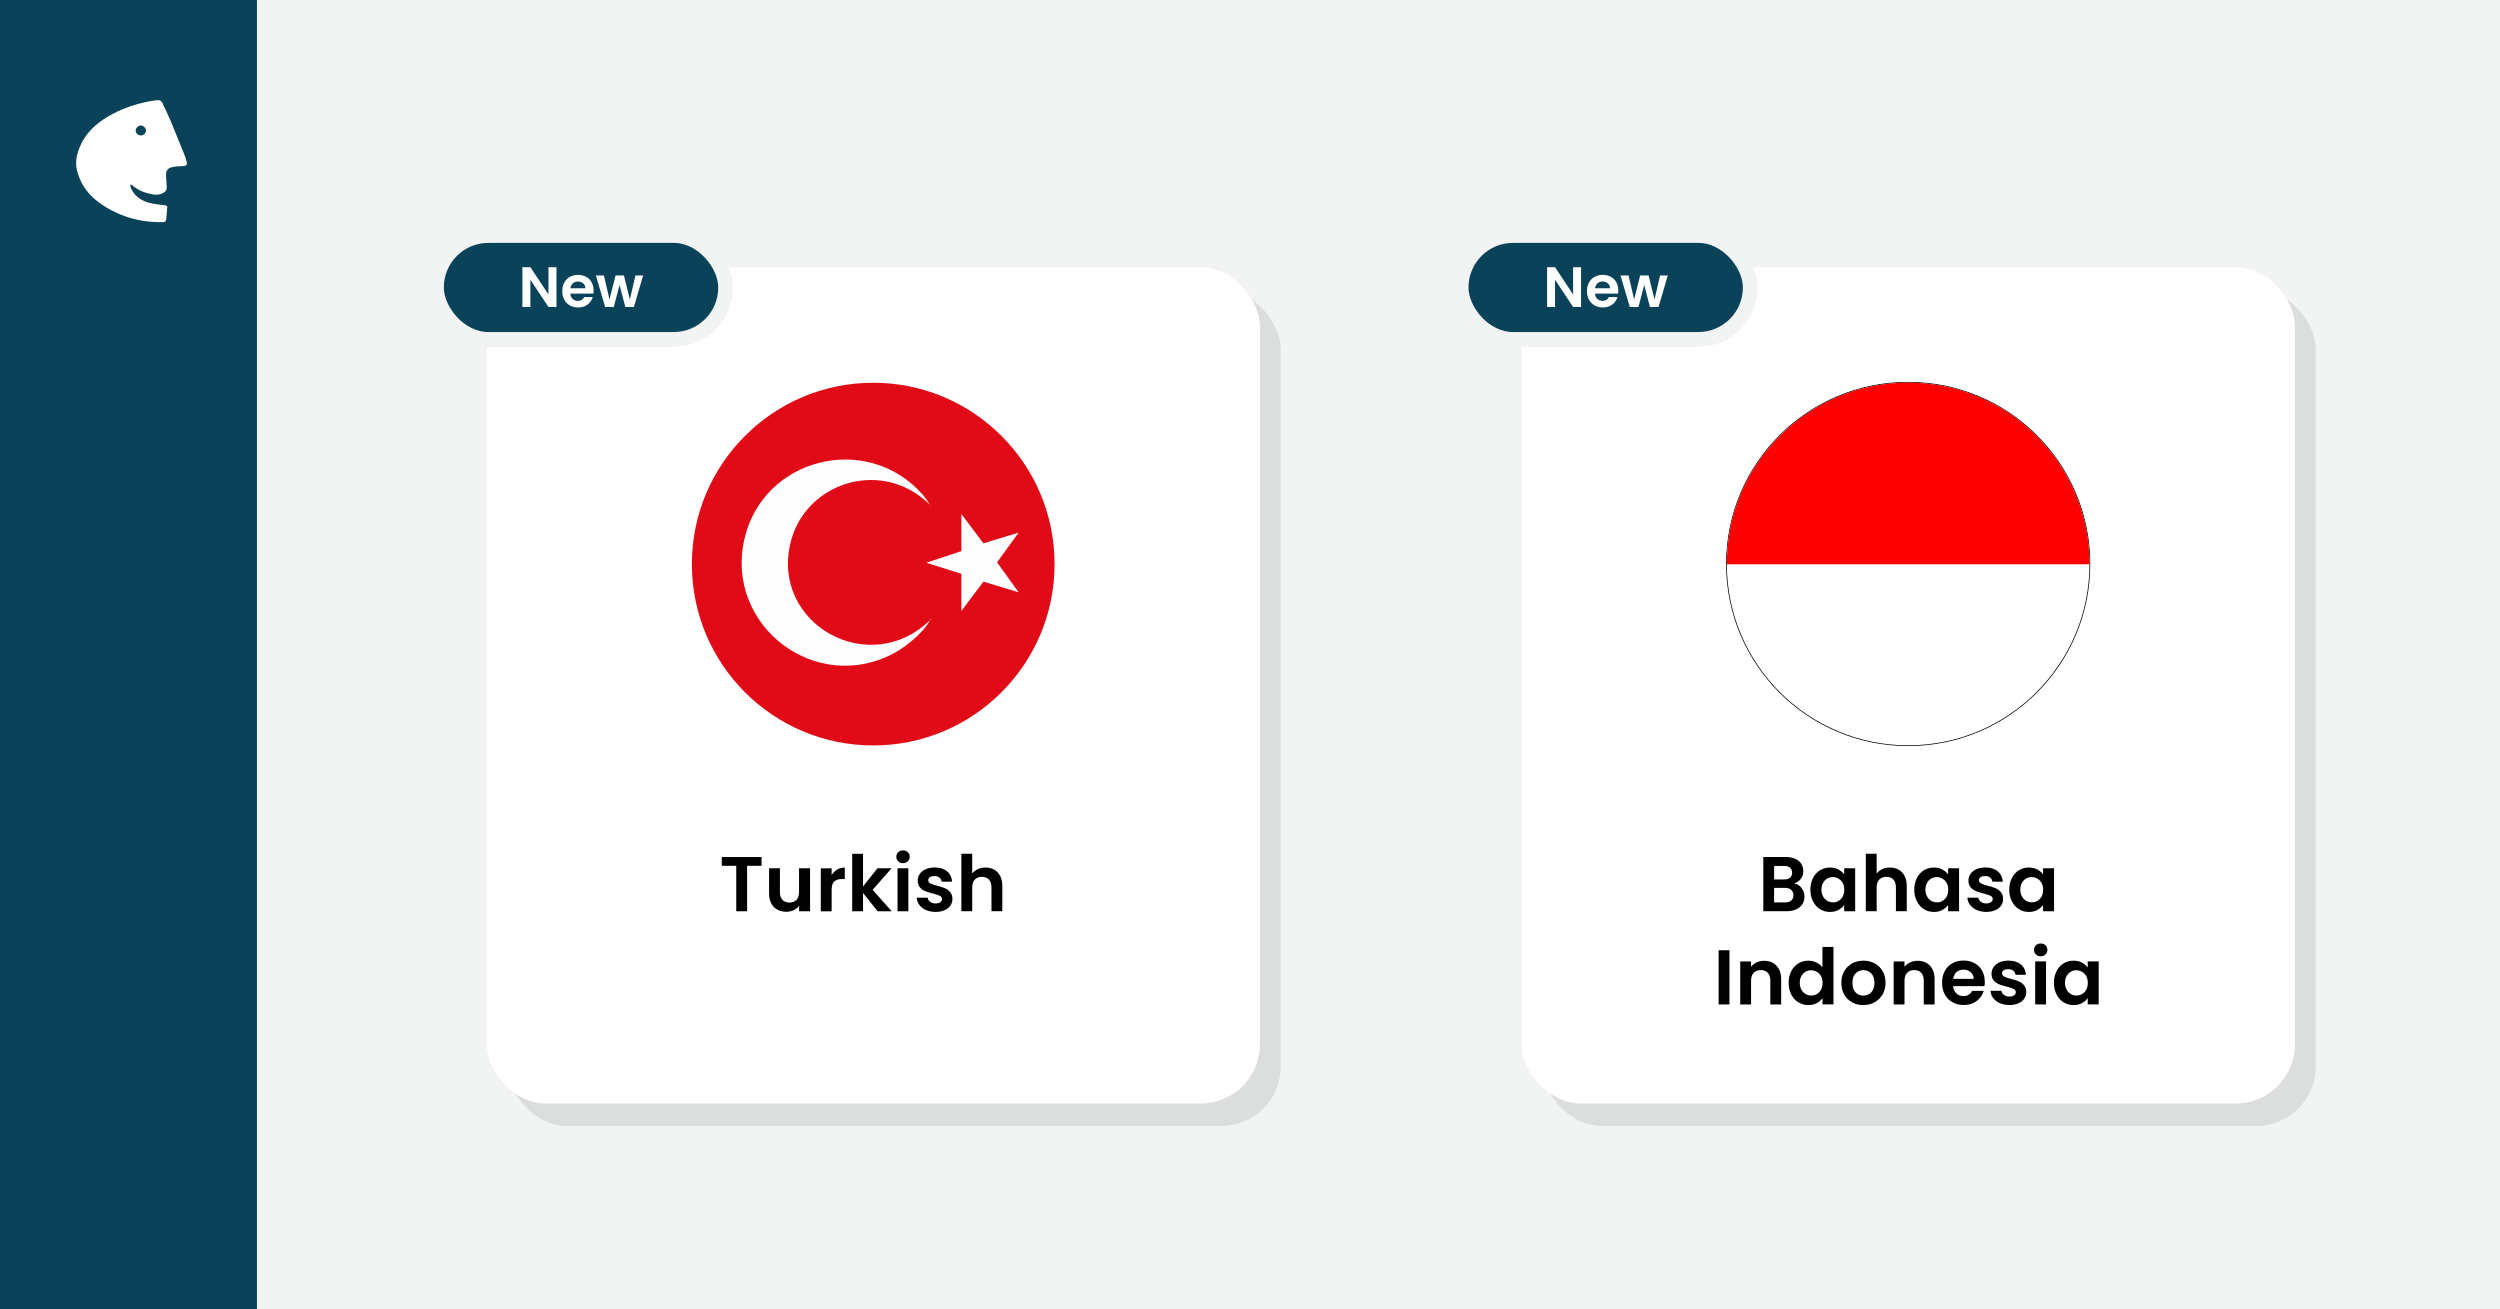 <?xml version="1.0" encoding="UTF-8"?>
<svg id="Layer_1" data-name="Layer 1" xmlns="http://www.w3.org/2000/svg" xmlns:xlink="http://www.w3.org/1999/xlink" viewBox="0 0 422 221">
  <defs>
    <clipPath id="clippath">
      <circle cx="147.4" cy="95.22" r="30.61" fill="none"/>
    </clipPath>
    <clipPath id="clippath-1">
      <circle cx="322.1" cy="95.2" r="30.61" fill="none" stroke="#000" stroke-miterlimit="10" stroke-width=".25"/>
    </clipPath>
    <clipPath id="clippath-2">
      <circle cx="322.1" cy="95.2" r="30.61" fill="none"/>
    </clipPath>
  </defs>
  <rect width="422" height="221" fill="#f2f4f4"/>
  <g>
    <rect x="85.67" y="48.9" width="130.5" height="141.16" rx="10" ry="10" fill="#606060" opacity=".15"/>
    <rect x="82.17" y="45.12" width="130.5" height="141.16" rx="10" ry="10" fill="#fff"/>
  </g>
  <g>
    <rect x="260.38" y="48.9" width="130.5" height="141.16" rx="10" ry="10" fill="#606060" opacity=".15"/>
    <rect x="256.88" y="45.12" width="130.5" height="141.16" rx="10" ry="10" fill="#fff"/>
  </g>
  <rect x="73.67" y="39.75" width="48.82" height="17.55" rx="8.77" ry="8.77" fill="#0a4259" stroke="#f2f4f4" stroke-miterlimit="10" stroke-width="2.5"/>
  <g>
    <path d="M93.93,51.82h-1.35l-3.05-4.6v4.6h-1.35v-6.72h1.35l3.05,4.61v-4.61h1.35v6.72Z" fill="#fff"/>
    <path d="M100.16,49.56h-3.89c.03.38.17.69.4.9.24.22.53.33.87.33.5,0,.86-.21,1.07-.64h1.45c-.15.51-.45.93-.88,1.26-.44.33-.97.49-1.6.49-.51,0-.97-.11-1.38-.34-.41-.23-.72-.55-.95-.97s-.34-.9-.34-1.44.11-1.03.34-1.45c.22-.42.54-.74.94-.96.4-.22.87-.34,1.39-.34s.96.11,1.36.33c.4.22.71.53.93.93.22.4.33.86.33,1.38,0,.19-.01.37-.04.52ZM98.81,48.66c0-.35-.13-.62-.37-.83-.24-.21-.54-.31-.89-.31-.33,0-.61.1-.84.3-.23.2-.37.48-.42.84h2.53Z" fill="#fff"/>
    <path d="M108.56,46.5l-1.56,5.32h-1.45l-.97-3.72-.97,3.72h-1.46l-1.57-5.32h1.36l.94,4.05,1.02-4.05h1.42l1,4.05.94-4.05h1.29Z" fill="#fff"/>
  </g>
  <rect x="246.63" y="39.75" width="48.82" height="17.55" rx="8.77" ry="8.77" fill="#0a4259" stroke="#f2f4f4" stroke-miterlimit="10" stroke-width="2.5"/>
  <g>
    <path d="M266.88,51.82h-1.34l-3.05-4.6v4.6h-1.34v-6.72h1.34l3.05,4.61v-4.61h1.34v6.72Z" fill="#fff"/>
    <path d="M273.12,49.56h-3.89c.03.38.17.69.4.9s.53.33.88.33c.5,0,.85-.21,1.07-.64h1.45c-.15.51-.45.93-.88,1.26-.44.33-.97.49-1.6.49-.51,0-.97-.11-1.38-.34-.41-.23-.72-.55-.95-.97s-.34-.9-.34-1.44.11-1.03.34-1.45c.22-.42.54-.74.94-.96.4-.22.87-.34,1.39-.34s.96.11,1.36.33.71.53.93.93c.22.4.33.86.33,1.38,0,.19-.01.37-.04.52ZM271.77,48.66c0-.35-.13-.62-.38-.83-.24-.21-.54-.31-.89-.31-.33,0-.61.1-.84.3-.23.2-.37.48-.42.84h2.53Z" fill="#fff"/>
    <path d="M281.52,46.5l-1.56,5.32h-1.45l-.97-3.72-.97,3.72h-1.46l-1.57-5.32h1.36l.94,4.05,1.02-4.05h1.42l1,4.05.94-4.05h1.29Z" fill="#fff"/>
  </g>
  <g>
    <path d="M128.55,144.67v1.48h-2.44v7.67h-1.83v-7.67h-2.44v-1.48h6.71Z"/>
    <path d="M136.74,146.56v7.26h-1.85v-.92c-.24.31-.54.56-.92.74-.38.18-.79.27-1.24.27-.57,0-1.07-.12-1.51-.36-.44-.24-.78-.59-1.03-1.06-.25-.47-.37-1.02-.37-1.67v-4.26h1.83v4c0,.58.14,1.02.43,1.33.29.31.68.46,1.18.46s.9-.15,1.19-.46c.29-.31.43-.75.43-1.33v-4h1.85Z"/>
    <path d="M141.3,146.78c.38-.22.81-.33,1.3-.33v1.93h-.48c-.58,0-1.01.14-1.3.41-.29.27-.44.74-.44,1.42v3.62h-1.83v-7.26h1.83v1.13c.24-.38.54-.69.92-.9Z"/>
    <path d="M148.14,153.82l-2.46-3.09v3.09h-1.83v-9.7h1.83v5.52l2.44-3.08h2.38l-3.2,3.64,3.22,3.62h-2.38Z"/>
    <path d="M151.62,145.39c-.21-.21-.32-.46-.32-.77s.11-.56.32-.77c.21-.21.48-.31.81-.31s.59.1.81.31.32.46.32.77-.11.56-.32.77-.48.31-.81.31-.59-.1-.81-.31ZM153.33,146.56v7.26h-1.83v-7.26h1.83Z"/>
    <path d="M156.31,153.62c-.47-.21-.85-.5-1.12-.87-.27-.37-.43-.77-.45-1.22h1.85c.04.28.17.51.41.69.24.18.54.28.9.28s.62-.07.82-.21c.2-.14.29-.32.29-.54,0-.24-.12-.41-.36-.53-.24-.12-.62-.25-1.15-.39-.54-.13-.99-.27-1.33-.41-.35-.14-.64-.35-.89-.64-.25-.29-.37-.68-.37-1.17,0-.4.12-.77.35-1.1.23-.33.56-.59,1-.79.43-.19.94-.29,1.53-.29.86,0,1.55.22,2.07.65s.8,1.02.85,1.75h-1.76c-.03-.29-.15-.52-.36-.69-.21-.17-.5-.26-.86-.26-.33,0-.59.06-.77.18-.18.12-.27.29-.27.51,0,.25.12.43.37.56.24.13.62.25,1.14.39.52.13.96.27,1.3.41.34.14.64.36.88.65.25.29.38.68.39,1.16,0,.42-.12.79-.35,1.13s-.56.59-1,.78c-.43.19-.94.28-1.51.28s-1.13-.11-1.6-.32Z"/>
    <path d="M167.83,146.81c.43.24.76.59,1,1.06.24.47.36,1.03.36,1.68v4.26h-1.83v-4.01c0-.58-.14-1.02-.43-1.33-.29-.31-.68-.46-1.18-.46s-.91.16-1.2.46c-.29.31-.44.75-.44,1.33v4.01h-1.83v-9.7h1.83v3.34c.24-.31.55-.56.94-.74.39-.18.83-.27,1.31-.27.55,0,1.04.12,1.47.36Z"/>
  </g>
  <g>
    <path d="M304.1,149.9c.33.42.5.9.5,1.44,0,.49-.12.92-.36,1.29s-.59.66-1.04.87-.99.31-1.61.31h-3.94v-9.15h3.77c.62,0,1.16.1,1.61.3.45.2.79.48,1.02.84s.35.76.35,1.22c0,.53-.14.98-.43,1.34-.28.36-.66.61-1.13.76.52.1.94.35,1.27.77ZM299.47,148.45h1.68c.44,0,.77-.1,1.01-.29.24-.2.35-.48.35-.84s-.12-.65-.35-.85c-.24-.2-.57-.3-1.01-.3h-1.68v2.29ZM302.36,152.01c.25-.21.37-.51.37-.89s-.13-.7-.39-.92c-.26-.22-.62-.33-1.06-.33h-1.81v2.46h1.85c.45,0,.79-.1,1.04-.31Z"/>
    <path d="M306.03,148.21c.29-.57.69-1,1.19-1.31.5-.31,1.06-.46,1.68-.46.54,0,1.02.11,1.42.33.41.22.73.49.98.83v-1.04h1.85v7.26h-1.85v-1.06c-.24.34-.56.62-.98.85s-.89.33-1.43.33c-.61,0-1.17-.16-1.67-.47-.5-.31-.9-.76-1.19-1.33s-.44-1.23-.44-1.97.15-1.38.44-1.95ZM311.04,149.04c-.17-.32-.41-.56-.71-.73s-.62-.26-.96-.26-.65.08-.94.25c-.29.17-.52.41-.7.73-.18.32-.27.7-.27,1.13s.09.82.27,1.15c.18.33.41.58.71.75s.6.26.94.26.66-.08.96-.25c.3-.17.53-.42.71-.73.17-.32.26-.7.26-1.15s-.09-.83-.26-1.15Z"/>
    <path d="M320.5,146.81c.43.24.76.59,1,1.06.24.47.36,1.03.36,1.68v4.26h-1.83v-4.01c0-.58-.14-1.02-.43-1.33-.29-.31-.68-.46-1.18-.46s-.91.16-1.2.46c-.29.31-.44.75-.44,1.33v4.01h-1.83v-9.7h1.83v3.34c.24-.31.55-.56.94-.74.39-.18.83-.27,1.31-.27.55,0,1.04.12,1.47.36Z"/>
    <path d="M323.57,148.21c.29-.57.69-1,1.19-1.31.5-.31,1.06-.46,1.68-.46.54,0,1.02.11,1.42.33.41.22.73.49.98.83v-1.04h1.85v7.26h-1.85v-1.06c-.24.34-.56.62-.98.85s-.89.33-1.43.33c-.61,0-1.17-.16-1.67-.47-.5-.31-.9-.76-1.19-1.33s-.44-1.23-.44-1.97.15-1.38.44-1.95ZM328.59,149.04c-.17-.32-.41-.56-.71-.73s-.62-.26-.96-.26-.65.08-.94.25c-.29.17-.52.41-.7.73-.18.32-.27.7-.27,1.13s.09.82.27,1.15c.18.33.41.58.71.75s.6.26.94.26.66-.08.96-.25c.3-.17.53-.42.71-.73.17-.32.26-.7.26-1.15s-.09-.83-.26-1.15Z"/>
    <path d="M333.67,153.62c-.47-.21-.84-.5-1.12-.87-.28-.37-.43-.77-.45-1.22h1.85c.04.28.17.51.41.69s.54.28.9.28.62-.07.82-.21c.2-.14.29-.32.29-.54,0-.24-.12-.41-.36-.53-.24-.12-.62-.25-1.15-.39-.54-.13-.98-.27-1.33-.41-.34-.14-.64-.35-.89-.64-.25-.29-.37-.68-.37-1.17,0-.4.12-.77.35-1.1s.56-.59,1-.79c.43-.19.94-.29,1.53-.29.87,0,1.55.22,2.07.65s.8,1.02.85,1.75h-1.76c-.03-.29-.15-.52-.36-.69s-.5-.26-.86-.26c-.33,0-.59.06-.77.18-.18.12-.27.29-.27.51,0,.25.12.43.37.56.24.13.62.25,1.14.39.52.13.96.27,1.3.41.34.14.64.36.88.65.25.29.38.68.39,1.16,0,.42-.12.79-.35,1.13s-.56.59-1,.78c-.43.19-.94.28-1.51.28s-1.13-.11-1.6-.32Z"/>
    <path d="M339.6,148.21c.29-.57.69-1,1.19-1.31.5-.31,1.06-.46,1.68-.46.54,0,1.02.11,1.42.33.41.22.73.49.98.83v-1.04h1.85v7.26h-1.85v-1.06c-.24.34-.56.62-.98.85s-.89.33-1.43.33c-.61,0-1.17-.16-1.67-.47-.5-.31-.9-.76-1.19-1.33s-.44-1.23-.44-1.97.15-1.38.44-1.95ZM344.61,149.04c-.17-.32-.41-.56-.71-.73s-.62-.26-.96-.26-.65.08-.94.25c-.29.17-.52.41-.7.73-.18.32-.27.7-.27,1.13s.09.82.27,1.15c.18.33.41.58.71.75s.6.26.94.26.66-.08.96-.25c.3-.17.53-.42.71-.73.17-.32.26-.7.26-1.15s-.09-.83-.26-1.15Z"/>
    <path d="M291.93,160.4v9.15h-1.83v-9.15h1.83Z"/>
    <path d="M299.86,163c.53.55.8,1.31.8,2.29v4.26h-1.83v-4.01c0-.58-.14-1.02-.43-1.33-.29-.31-.68-.46-1.18-.46s-.91.16-1.2.46c-.29.31-.44.75-.44,1.33v4.01h-1.83v-7.26h1.83v.9c.25-.31.56-.56.94-.74.38-.18.8-.27,1.25-.27.87,0,1.56.27,2.1.82Z"/>
    <path d="M302.37,163.93c.29-.57.69-1,1.2-1.31s1.07-.46,1.69-.46c.47,0,.92.1,1.35.31.43.21.77.48,1.02.82v-3.45h1.86v9.7h-1.86v-1.07c-.23.36-.55.65-.96.86-.41.22-.89.33-1.43.33-.61,0-1.17-.16-1.68-.47s-.91-.76-1.2-1.33-.44-1.23-.44-1.97.15-1.38.44-1.95ZM307.38,164.77c-.17-.32-.41-.56-.71-.73s-.62-.26-.96-.26-.65.08-.94.25c-.29.17-.52.41-.7.73-.18.32-.27.7-.27,1.13s.09.82.27,1.15c.18.33.41.58.71.75s.6.26.94.26.66-.08.96-.25c.3-.17.53-.42.71-.73.17-.32.26-.7.26-1.15s-.09-.83-.26-1.15Z"/>
    <path d="M312.62,169.19c-.56-.31-1-.75-1.32-1.32-.32-.57-.48-1.22-.48-1.97s.16-1.4.49-1.96c.33-.57.78-1.01,1.34-1.32.57-.31,1.2-.46,1.9-.46s1.33.16,1.9.46c.57.31,1.02.75,1.34,1.32.33.57.49,1.22.49,1.96s-.17,1.4-.5,1.97c-.34.57-.79,1.01-1.36,1.32-.57.31-1.21.47-1.92.47s-1.33-.16-1.89-.47ZM315.45,167.82c.29-.16.53-.4.7-.73s.26-.72.26-1.18c0-.69-.18-1.22-.54-1.59s-.81-.56-1.33-.56-.96.19-1.32.56-.53.9-.53,1.59.17,1.22.52,1.59c.35.37.78.56,1.3.56.33,0,.64-.08.94-.24Z"/>
    <path d="M325.76,163c.53.55.8,1.31.8,2.29v4.26h-1.83v-4.01c0-.58-.14-1.02-.43-1.33-.29-.31-.68-.46-1.18-.46s-.91.16-1.2.46c-.29.31-.44.75-.44,1.33v4.01h-1.83v-7.26h1.83v.9c.25-.31.56-.56.94-.74.38-.18.8-.27,1.25-.27.87,0,1.56.27,2.1.82Z"/>
    <path d="M335,166.46h-5.31c.04.52.23.93.55,1.23.32.3.72.45,1.19.45.68,0,1.17-.29,1.45-.88h1.98c-.21.7-.61,1.27-1.21,1.72-.59.45-1.32.67-2.19.67-.7,0-1.33-.16-1.88-.47-.55-.31-.99-.75-1.3-1.32-.31-.57-.46-1.22-.46-1.97s.15-1.41.46-1.98c.31-.57.73-1,1.28-1.31.55-.31,1.18-.46,1.9-.46s1.31.15,1.85.45.97.72,1.27,1.26c.3.55.45,1.17.45,1.88,0,.26-.02.5-.05.71ZM333.15,165.23c0-.47-.18-.85-.51-1.13s-.74-.43-1.22-.43c-.45,0-.84.14-1.15.41-.31.27-.5.66-.57,1.15h3.45Z"/>
    <path d="M337.57,169.34c-.47-.21-.84-.5-1.12-.87-.28-.37-.43-.77-.45-1.22h1.85c.04.28.17.51.41.69s.54.28.9.28.62-.07.82-.21c.2-.14.29-.32.29-.54,0-.24-.12-.41-.36-.53-.24-.12-.62-.25-1.15-.39-.54-.13-.98-.27-1.33-.41-.34-.14-.64-.35-.89-.64-.25-.29-.37-.68-.37-1.17,0-.4.12-.77.35-1.1s.56-.59,1-.79c.43-.19.94-.29,1.53-.29.87,0,1.55.22,2.07.65s.8,1.02.85,1.75h-1.76c-.03-.29-.15-.52-.36-.69s-.5-.26-.86-.26c-.33,0-.59.06-.77.18-.18.12-.27.29-.27.51,0,.25.12.43.37.56.24.13.62.25,1.14.39.52.13.96.27,1.3.41.34.14.64.36.88.65.25.29.38.68.39,1.16,0,.42-.12.79-.35,1.13s-.56.59-1,.78c-.43.19-.94.28-1.51.28s-1.13-.11-1.6-.32Z"/>
    <path d="M343.66,161.11c-.21-.21-.32-.46-.32-.77s.11-.56.32-.77.48-.31.81-.31.59.1.81.31c.21.21.32.46.32.77s-.11.56-.32.77c-.21.21-.48.31-.81.31s-.59-.1-.81-.31ZM345.37,162.28v7.26h-1.83v-7.26h1.83Z"/>
    <path d="M347.14,163.93c.29-.57.69-1,1.19-1.31.5-.31,1.06-.46,1.68-.46.54,0,1.02.11,1.42.33.41.22.73.49.98.83v-1.04h1.85v7.26h-1.85v-1.06c-.24.34-.56.62-.98.85s-.89.33-1.43.33c-.61,0-1.17-.16-1.67-.47-.5-.31-.9-.76-1.19-1.33s-.44-1.23-.44-1.97.15-1.38.44-1.95ZM352.15,164.77c-.17-.32-.41-.56-.71-.73s-.62-.26-.96-.26-.65.08-.94.25c-.29.17-.52.41-.7.73-.18.32-.27.7-.27,1.13s.09.82.27,1.15c.18.33.41.58.71.75s.6.26.94.26.66-.08.96-.25c.3-.17.53-.42.71-.73.17-.32.26-.7.26-1.15s-.09-.83-.26-1.15Z"/>
  </g>
  <rect width="43.37" height="221" fill="#0a4259"/>
  <path id="gofie" d="M21.99,31.22c.04.2.04.42.13.6.6,1.26,1.65,2.01,2.94,2.38.9.25,1.85.34,2.78.46.25.03.41.08.39.34-.05.7-.1,1.4-.19,2.1-.04.28-.25.4-.55.4-3.94.06-7.55-.98-10.74-3.29-1.89-1.37-3.22-3.17-3.77-5.52-.33-1.41-.01-2.68.51-3.94.94-2.25,2.64-3.82,4.69-5.05,2.23-1.33,4.66-2.16,7.21-2.63.37-.07.76-.1,1.13-.16.43-.07.73.13.9.49.46.97.94,1.94,1.35,2.93.83,1.99,1.63,4,2.44,6,.13.33.25.67.31,1.02.1.49-.09.66-.59.68-.63.03-1.27.04-1.89.19-.8.19-1.06.67-1.01,1.48.04.66.09,1.32.12,1.99.01.4-.23.66-.55.85-.55.33-1.15.39-1.76.28-1.29-.22-2.49-.65-3.49-1.53-.07-.06-.18-.09-.26-.13-.04.01-.09.04-.13.06h.01ZM23.77,22.86c.48,0,.86-.36.87-.82.01-.42-.42-.85-.86-.86-.43,0-.87.43-.88.85,0,.46.39.83.86.83h0Z" fill="#fff"/>
  <g clip-path="url(#clippath)">
    <g>
      <path d="M107.79,60.14c34.8-.05,69.63-.07,104.49-.04.04,23.23.03,46.44-.03,69.65h-104.45V60.14Z" fill="#e10a17"/>
      <path d="M156.97,85.2c-.47-.5-1.35-1.19-1.92-1.6-8.01-5.7-19.33-1.46-21.62,8.04-3.3,13.7,13.3,22.99,23.55,13.05-.97,1.97-4.01,4.44-5.95,5.5-13.26,7.24-28.78-4.58-25.36-19.26,3.19-13.7,20.7-18.03,30.05-7.47.48.55.87,1.15,1.26,1.74Z" fill="#fefefe"/>
      <polygon points="162.28 86.77 166 91.71 171.95 89.9 168.3 94.92 171.95 99.99 166 98.18 162.28 103.13 162.28 96.86 156.36 94.99 162.28 93.03 162.28 86.77" fill="#fefefe"/>
      <path d="M157.15,85.38s.07.01.09.04v.13c-.1,0-.13-.11-.17-.17h.09Z" fill="#ec5e66"/>
      <path d="M157.15,104.52h-.09l.17-.17v.13s-.07.03-.09.04Z" fill="#eb5e67"/>
      <path d="M157.15,104.52s-.06.06-.09.09h-.09l.09-.09h.09Z" fill="#f3a2a7"/>
      <path d="M157.06,85.29s-.07-.05-.09-.09c.03.03.06.06.09.09Z" fill="#fbe2e4"/>
      <path d="M157.15,85.38h-.09s.01-.07,0-.09c.02.03.06.05.09.09Z" fill="#f4a4a8"/>
      <path d="M156.97,104.69s-.01-.06,0-.09h.09s-.06.06-.09.09Z" fill="#fbe2e4"/>
    </g>
  </g>
  <g>
    <g clip-path="url(#clippath-1)">
      <g>
        <path d="M290.06,64.59h91.98v61.32h-91.98v-61.32Z" fill="#fff" stroke="#000" stroke-miterlimit="10" stroke-width=".25"/>
        <path d="M290.06,64.59h91.98v30.66h-91.98v-30.66Z" fill="red" stroke="#000" stroke-miterlimit="10" stroke-width=".25"/>
      </g>
    </g>
    <circle cx="322.1" cy="95.2" r="30.61" fill="none" stroke="#000" stroke-miterlimit="10" stroke-width=".25"/>
  </g>
  <g clip-path="url(#clippath-2)">
    <g>
      <path d="M290.06,64.59h91.98v61.32h-91.98v-61.32Z" fill="#fff"/>
      <path d="M290.06,64.59h91.98v30.66h-91.98v-30.66Z" fill="red"/>
    </g>
  </g>
</svg>